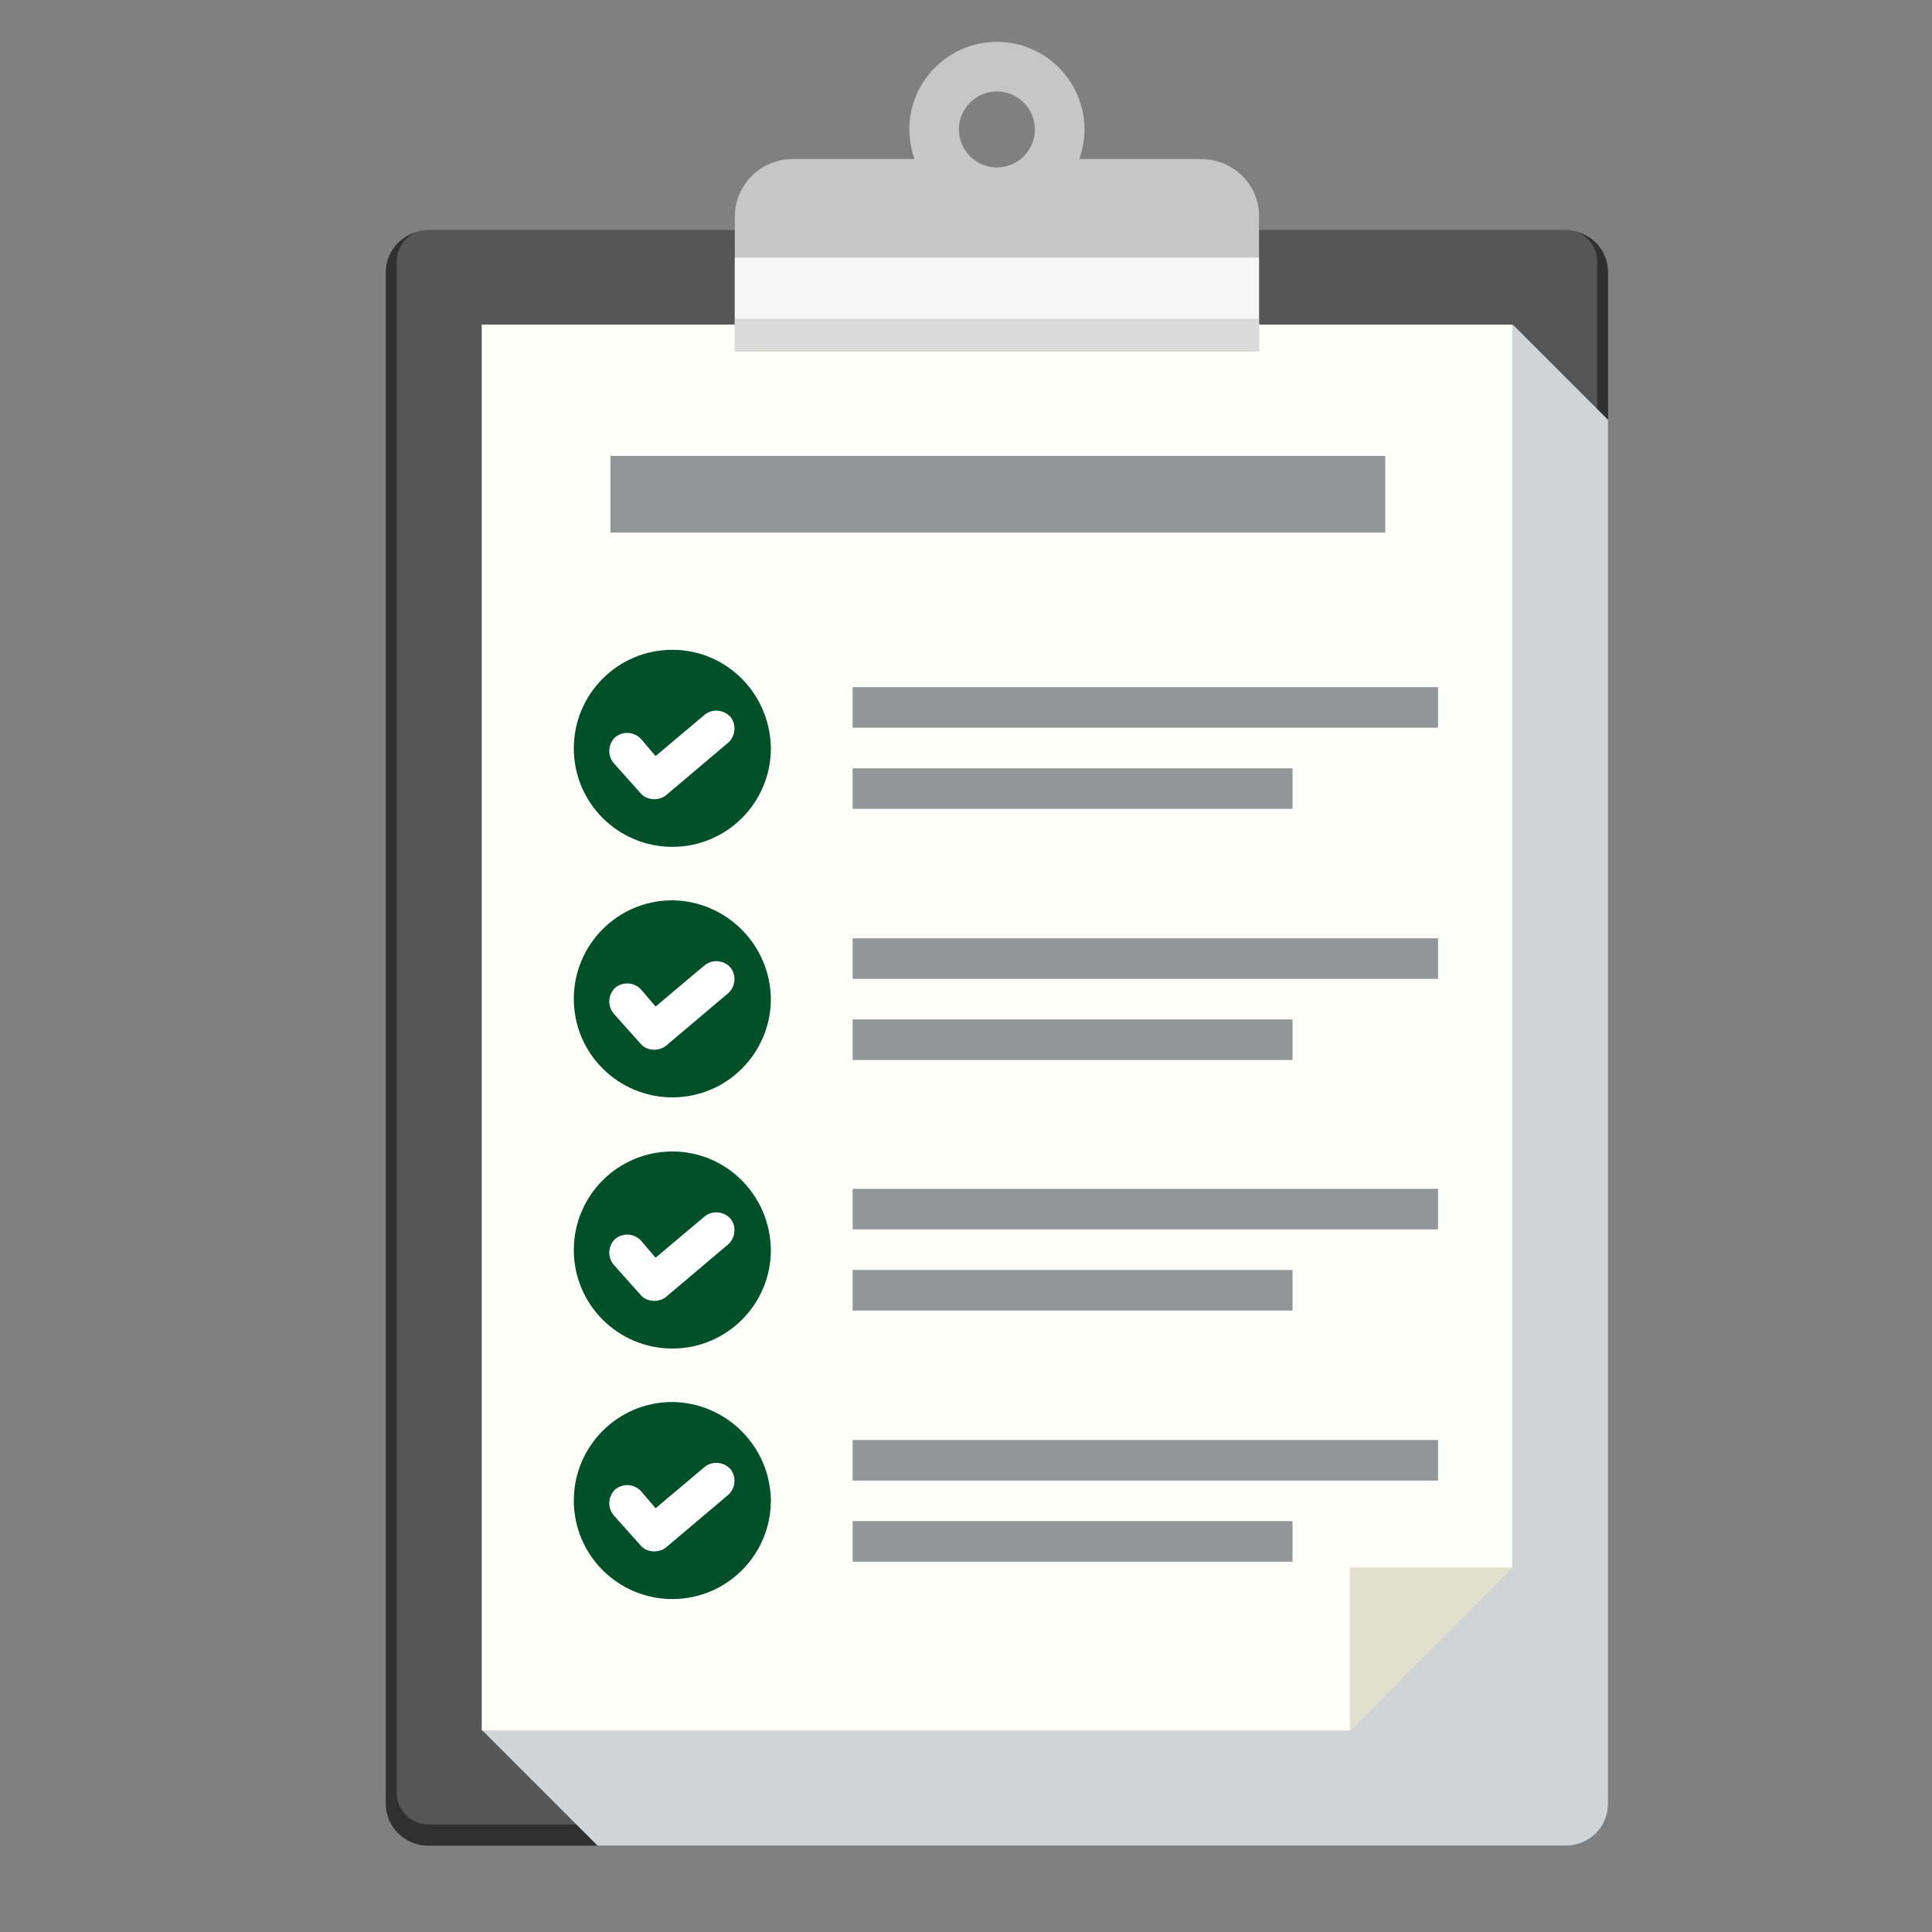 <?xml version="1.0" encoding="UTF-8"?> <svg xmlns="http://www.w3.org/2000/svg" xmlns:xlink="http://www.w3.org/1999/xlink" version="1.1" id="Layer_1" x="0px" y="0px" viewBox="0 0 300 300" style="enable-background:new 0 0 300 300;" xml:space="preserve"><rect x="0" y="0" width="300" height="300" fill="#808080" stroke="none"/> <style type="text/css"> .st0{fill:#303030;} .st1{fill:#565656;} .st2{fill:#D1D3D4;} .st3{fill:#FFFFFA;} .st4{fill:#E0E0CE;} .st5{fill:#C6C6C6;} .st6{fill:#F6F6F6;} .st7{fill:#DADADA;} .st8{fill:#025029;} .st9{fill:#FFFFFF;} .st10{fill:#939598;} </style> <g> <g> <path class="st0" d="M249.7,42.3v237.8c0,3.6-2.9,6.5-6.6,6.5H66.5c-3.6,0-6.6-2.9-6.6-6.5V42.3c0-3.5,2.8-6.4,6.3-6.5 c0.1,0,0.2,0,0.3,0h176.6c0.1,0,0.2,0,0.3,0C246.9,35.9,249.7,38.7,249.7,42.3z"></path> <path class="st1" d="M243.1,283.3H66.5c-2.7,0-4.9-2.2-4.9-4.9V40.6c0-2.7,2.2-4.9,4.9-4.9h176.6c2.7,0,4.9,2.2,4.9,4.9v237.8 C248,281.1,245.8,283.3,243.1,283.3z"></path> </g> <path class="st2" d="M249.7,65.2v214.9c0,3.6-2.9,6.5-6.6,6.5H92.8l-17.9-17.9l160-218.3L249.7,65.2z"></path> <g> <polygon class="st3" points="234.8,50.4 74.8,50.4 74.8,268.7 209.6,268.7 234.8,243.4 "></polygon> <polygon class="st4" points="209.6,268.7 234.8,243.4 209.6,243.4 "></polygon> </g> <g> <path class="st5" d="M186.5,24.7h-18.9c0.5-1.4,0.8-3,0.8-4.6c0-7.5-6.1-13.6-13.6-13.6c-7.5,0-13.6,6.1-13.6,13.6 c0,1.6,0.3,3.2,0.8,4.6h-18.9c-5,0-9,4-9,9v20.9h81.4V33.7C195.6,28.7,191.5,24.7,186.5,24.7z M154.8,26c-3.2,0-5.9-2.6-5.9-5.9 c0-3.2,2.6-5.9,5.9-5.9c3.2,0,5.9,2.6,5.9,5.9C160.7,23.3,158.1,26,154.8,26z"></path> <path class="st6" d="M114.1,40v14.6h81.4V40H114.1z"></path> <path class="st7" d="M114.1,49.5v5.1h81.4v-5.1H114.1z"></path> </g> <g> <g> <g> <g> <path class="st8" d="M119.7,116.2c0,8.4-6.8,15.3-15.3,15.3c-8.4,0-15.3-6.8-15.3-15.3c0-8.4,6.8-15.3,15.3-15.3 C112.8,100.9,119.6,107.7,119.7,116.2z"></path> <path class="st9" d="M101.6,124.1c-0.8,0-1.6-0.3-2.1-0.9l-4.2-4.7c-1-1.2-0.9-2.9,0.2-4c1.2-1,2.9-0.9,4,0.2l2.3,2.7l7.6-6.4 c1.2-1,3-0.8,4,0.3c1,1.2,0.8,3-0.3,4l-9.7,8.2C102.9,123.9,102.2,124.1,101.6,124.1z"></path> </g> <g> <rect x="132.4" y="106.7" class="st10" width="90.9" height="6.3"></rect> <rect x="132.4" y="119.3" class="st10" width="68.3" height="6.3"></rect> </g> </g> <g> <g> <path class="st8" d="M119.7,155.1c0,8.4-6.8,15.3-15.3,15.3c-8.4,0-15.3-6.8-15.3-15.3c0-8.4,6.8-15.3,15.3-15.3 C112.8,139.9,119.6,146.7,119.7,155.1z"></path> <path class="st9" d="M101.6,163c-0.8,0-1.6-0.3-2.1-0.9l-4.2-4.7c-1-1.2-0.9-2.9,0.2-4c1.2-1,2.9-0.9,4,0.2l2.3,2.7l7.6-6.4 c1.2-1,3-0.8,4,0.3c1,1.2,0.8,3-0.3,4l-9.7,8.2C102.9,162.8,102.2,163,101.6,163z"></path> </g> <g> <rect x="132.4" y="145.7" class="st10" width="90.9" height="6.3"></rect> <rect x="132.4" y="158.3" class="st10" width="68.3" height="6.3"></rect> </g> </g> <g> <g> <path class="st8" d="M119.7,194.1c0,8.4-6.8,15.3-15.3,15.3c-8.4,0-15.3-6.8-15.3-15.3c0-8.4,6.8-15.3,15.3-15.3 C112.8,178.8,119.6,185.6,119.7,194.1z"></path> <path class="st9" d="M101.6,202c-0.8,0-1.6-0.3-2.1-0.9l-4.2-4.7c-1-1.2-0.9-2.9,0.2-4c1.2-1,2.9-0.9,4,0.2l2.3,2.7l7.6-6.4 c1.2-1,3-0.8,4,0.3c1,1.2,0.8,3-0.3,4l-9.7,8.2C102.9,201.8,102.2,202,101.6,202z"></path> </g> <g> <rect x="132.4" y="184.6" class="st10" width="90.9" height="6.3"></rect> <rect x="132.4" y="197.2" class="st10" width="68.3" height="6.3"></rect> </g> </g> <g> <g> <path class="st8" d="M119.7,233c0,8.4-6.8,15.3-15.3,15.3c-8.4,0-15.3-6.8-15.3-15.3c0-8.4,6.8-15.3,15.3-15.3 C112.8,217.8,119.6,224.6,119.7,233z"></path> <path class="st9" d="M101.6,240.9c-0.8,0-1.6-0.3-2.1-0.9l-4.2-4.7c-1-1.2-0.9-2.9,0.2-4c1.2-1,2.9-0.9,4,0.2l2.3,2.7l7.6-6.4 c1.2-1,3-0.8,4,0.3c1,1.2,0.8,3-0.3,4l-9.7,8.2C102.9,240.7,102.2,240.9,101.6,240.9z"></path> </g> <g> <rect x="132.4" y="223.6" class="st10" width="90.9" height="6.3"></rect> <rect x="132.4" y="236.2" class="st10" width="68.3" height="6.3"></rect> </g> </g> </g> <rect x="94.8" y="70.8" class="st10" width="120.3" height="11.9"></rect> </g> </g> <g> </g> <g> </g> <g> </g> <g> </g> <g> </g> <g> </g> </svg> 